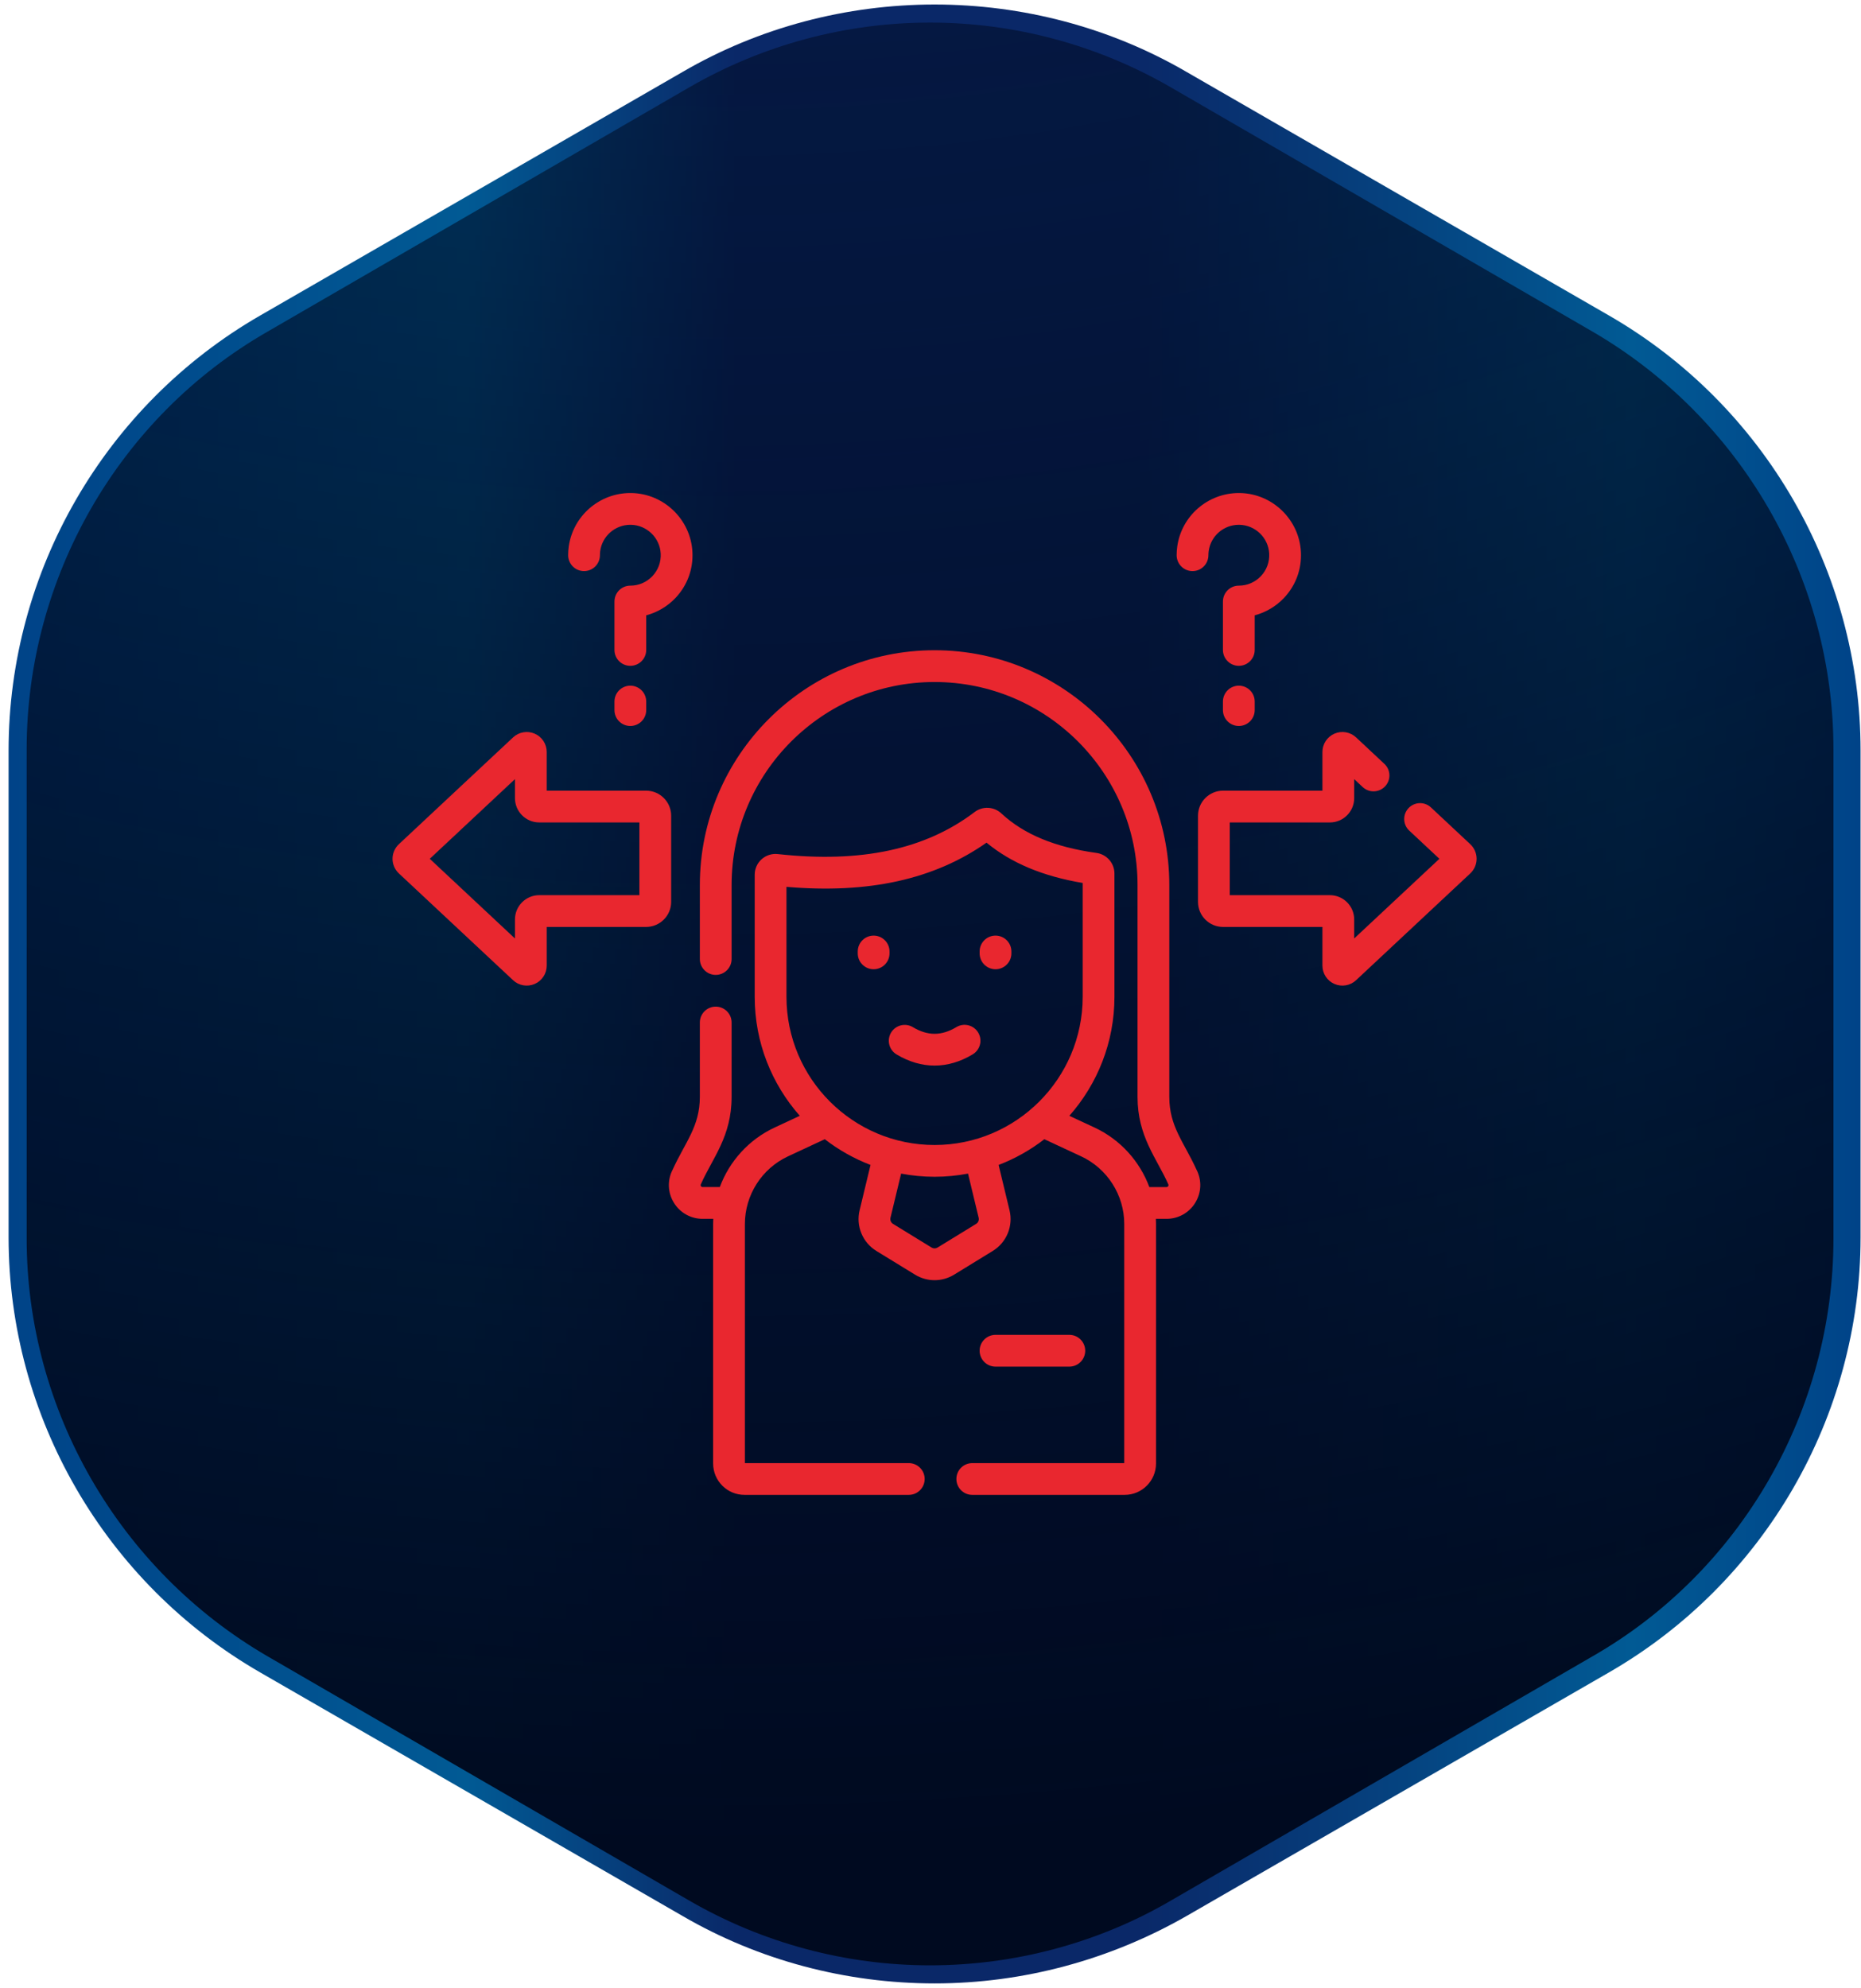 <?xml version="1.0" encoding="UTF-8"?>
<svg xmlns="http://www.w3.org/2000/svg" width="206" height="220" viewBox="0 0 206 220" fill="none">
  <path d="M103.451 219.5C93.693 219.5 84.017 216.961 75.571 212.047L28.831 185.102C11.611 175.192 0.951 156.765 0.951 136.945V83.055C0.951 63.235 11.611 44.808 28.831 34.898L75.571 7.953C84.017 3.039 93.693 0.5 103.451 0.5C113.209 0.5 122.885 3.039 131.331 7.953L178.071 34.898C195.291 44.808 205.951 63.235 205.951 83.055V136.945C205.951 156.765 195.291 175.192 178.071 185.102L131.331 212.047C122.885 216.879 113.291 219.5 103.451 219.5Z" fill="url(#paint0_linear_2003_546)"></path>
  <path d="M102.951 217.5C93.607 217.5 84.427 215.033 76.312 210.344L29.59 183.284C13.197 173.743 2.951 156.06 2.951 137.06V82.94C2.951 63.94 13.115 46.175 29.59 36.716L76.312 9.656C84.427 4.968 93.607 2.5 102.951 2.5C112.295 2.5 121.476 4.968 129.591 9.656L176.312 36.716C192.705 46.257 202.951 63.94 202.951 82.94V137.06C202.951 156.06 192.787 173.826 176.312 183.284L129.591 210.344C121.558 215.033 112.295 217.5 102.951 217.5Z" fill="url(#paint1_radial_2003_546)"></path>
  <g clip-path="url(#clip0_2003_546)">
    <path d="M129.434 121.393V97.944C129.434 83.617 117.778 71.961 103.451 71.961C89.124 71.961 77.469 83.617 77.469 97.944V106.132C77.469 107.103 78.255 107.89 79.226 107.89C80.197 107.89 80.984 107.103 80.984 106.132V97.944C80.984 85.555 91.063 75.477 103.451 75.477C115.839 75.477 125.918 85.555 125.918 97.944V121.393C125.918 125.777 128.045 128.184 129.319 131.054C129.334 131.084 129.375 131.163 129.312 131.267C129.248 131.371 129.16 131.371 129.126 131.371H127.225C126.162 128.512 124.008 126.109 121.159 124.783L118.369 123.485C121.472 119.973 123.361 115.364 123.361 110.321V96.669C123.361 95.528 122.507 94.549 121.374 94.393C116.768 93.756 113.323 92.325 110.842 90.019C110.446 89.648 109.93 89.429 109.388 89.402C108.845 89.374 108.311 89.54 107.879 89.869C102.428 94.009 95.301 95.531 86.093 94.518C85.771 94.483 85.446 94.516 85.138 94.614C84.829 94.713 84.546 94.876 84.304 95.091C84.064 95.306 83.872 95.57 83.741 95.864C83.609 96.159 83.541 96.478 83.541 96.8V110.321C83.541 115.364 85.43 119.973 88.532 123.485L85.744 124.783C82.894 126.109 80.74 128.512 79.677 131.37H77.776C77.742 131.37 77.654 131.37 77.59 131.267C77.569 131.235 77.557 131.199 77.556 131.161C77.555 131.124 77.564 131.087 77.583 131.054C78.871 128.151 80.984 125.785 80.984 121.393V113.161C80.984 112.19 80.197 111.403 79.226 111.403C78.255 111.403 77.468 112.19 77.468 113.161V121.393C77.468 124.677 75.845 126.396 74.457 129.445C73.856 130.612 73.906 131.977 74.589 133.097C75.272 134.217 76.464 134.886 77.776 134.886H78.955C78.925 135.501 78.946 133.765 78.939 161.965C78.939 163.878 80.496 165.435 82.409 165.435H100.596C101.567 165.435 102.354 164.648 102.354 163.677C102.354 162.706 101.567 161.919 100.596 161.919H82.455V135.454C82.455 132.257 84.328 129.319 87.227 127.97L91.299 126.075C92.838 127.267 94.544 128.226 96.362 128.922L95.153 133.94C94.947 134.791 95.016 135.687 95.351 136.496C95.686 137.306 96.269 137.989 97.017 138.445L101.284 141.061C101.952 141.471 102.702 141.676 103.451 141.676C104.2 141.676 104.95 141.471 105.618 141.061L109.884 138.445C110.632 137.989 111.216 137.306 111.551 136.496C111.886 135.686 111.955 134.791 111.748 133.939L110.539 128.922C112.357 128.226 114.063 127.267 115.603 126.075L119.675 127.97C122.574 129.319 124.447 132.257 124.447 135.455V161.92H107.624C106.653 161.92 105.866 162.706 105.866 163.677C105.866 164.648 106.653 165.435 107.624 165.435H124.493C126.406 165.435 127.962 163.879 127.962 161.965C127.956 133.78 127.977 135.501 127.947 134.886H129.126C130.438 134.886 131.63 134.217 132.313 133.097C132.996 131.977 133.046 130.612 132.445 129.446C131.056 126.395 129.434 124.677 129.434 121.393ZM87.057 98.145C96.139 98.929 103.406 97.325 109.203 93.255C111.93 95.507 115.429 96.973 119.845 97.715V110.321C119.845 119.361 112.491 126.715 103.451 126.715C94.411 126.715 87.057 119.361 87.057 110.321V98.145ZM108.33 134.763C108.362 134.892 108.351 135.028 108.301 135.152C108.25 135.275 108.161 135.379 108.047 135.448L103.78 138.064C103.681 138.125 103.567 138.157 103.451 138.157C103.334 138.157 103.22 138.125 103.121 138.064L98.855 135.448C98.741 135.379 98.653 135.275 98.602 135.152C98.551 135.029 98.54 134.892 98.571 134.763L99.748 129.88C100.968 130.112 102.208 130.23 103.451 130.231C104.717 130.231 105.953 130.107 107.154 129.88L108.33 134.763Z" fill="#E9272F"></path>
    <path d="M96.705 107.264C97.676 107.264 98.463 106.478 98.463 105.507V105.3C98.463 104.329 97.676 103.542 96.705 103.542C95.734 103.542 94.948 104.329 94.948 105.3V105.507C94.948 106.478 95.734 107.264 96.705 107.264ZM110.197 107.264C111.168 107.264 111.955 106.478 111.955 105.507V105.3C111.955 104.329 111.168 103.542 110.197 103.542C109.226 103.542 108.439 104.329 108.439 105.3V105.507C108.439 105.973 108.624 106.42 108.954 106.75C109.284 107.079 109.731 107.264 110.197 107.264ZM99.24 116.689C100.618 117.513 102.034 117.925 103.451 117.925C104.868 117.925 106.285 117.513 107.662 116.689C107.861 116.571 108.036 116.415 108.175 116.23C108.315 116.045 108.416 115.833 108.473 115.609C108.531 115.384 108.543 115.15 108.51 114.921C108.476 114.691 108.398 114.471 108.279 114.272C108.16 114.073 108.002 113.899 107.816 113.761C107.63 113.623 107.418 113.524 107.193 113.468C106.968 113.412 106.734 113.401 106.505 113.436C106.275 113.471 106.055 113.551 105.857 113.672C104.215 114.654 102.687 114.654 101.046 113.672C100.646 113.433 100.167 113.362 99.715 113.476C99.263 113.589 98.874 113.878 98.635 114.278C98.516 114.476 98.438 114.695 98.404 114.924C98.37 115.152 98.382 115.385 98.438 115.609C98.495 115.833 98.594 116.043 98.732 116.229C98.87 116.414 99.042 116.57 99.24 116.689ZM118.368 151.242C119.339 151.242 120.126 150.455 120.126 149.484C120.126 148.513 119.339 147.726 118.368 147.726H110.197C109.226 147.726 108.439 148.513 108.439 149.484C108.439 150.455 109.226 151.242 110.197 151.242H118.368ZM132.004 63.203C132.975 63.203 133.762 62.416 133.762 61.445C133.762 61.286 133.773 61.128 133.795 60.973C134.027 59.312 135.454 58.078 137.13 58.078L137.199 58.079C138.954 58.114 140.4 59.513 140.491 61.264C140.539 62.198 140.212 63.086 139.57 63.762C138.927 64.439 138.06 64.812 137.129 64.812C136.898 64.812 136.669 64.857 136.456 64.945C136.243 65.034 136.049 65.163 135.886 65.326C135.723 65.49 135.593 65.684 135.505 65.897C135.416 66.11 135.371 66.339 135.371 66.57V71.928C135.371 72.899 136.158 73.686 137.129 73.686C138.1 73.686 138.887 72.899 138.887 71.928V68.097C140.12 67.77 141.239 67.107 142.12 66.183C143.432 64.8 144.1 62.989 144.002 61.081C143.815 57.499 140.859 54.637 137.27 54.564C137.223 54.563 137.176 54.563 137.129 54.563C133.705 54.563 130.787 57.087 130.313 60.486C130.268 60.804 130.246 61.124 130.246 61.445C130.246 61.911 130.432 62.358 130.761 62.688C131.091 63.018 131.538 63.203 132.004 63.203ZM137.129 75.882C136.898 75.882 136.669 75.927 136.456 76.015C136.243 76.104 136.049 76.233 135.886 76.396C135.723 76.559 135.593 76.753 135.505 76.967C135.416 77.18 135.371 77.409 135.371 77.639V78.585C135.371 79.556 136.158 80.343 137.129 80.343C138.1 80.343 138.887 79.556 138.887 78.585V77.639C138.887 76.668 138.1 75.882 137.129 75.882ZM64.649 63.203C65.62 63.203 66.407 62.416 66.407 61.445C66.407 61.288 66.418 61.128 66.439 60.973C66.671 59.312 68.099 58.078 69.775 58.078L69.844 58.079C71.598 58.114 73.044 59.513 73.135 61.264C73.184 62.198 72.857 63.086 72.215 63.762C71.572 64.439 70.705 64.812 69.773 64.812C69.543 64.812 69.314 64.857 69.101 64.945C68.887 65.034 68.694 65.163 68.53 65.326C68.367 65.49 68.238 65.684 68.149 65.897C68.061 66.11 68.016 66.339 68.016 66.57V71.928C68.016 72.899 68.802 73.686 69.773 73.686C70.744 73.686 71.531 72.899 71.531 71.928V68.097C72.765 67.77 73.884 67.107 74.764 66.183C76.077 64.8 76.745 62.989 76.646 61.081C76.46 57.499 73.503 54.637 69.914 54.564C69.867 54.563 69.821 54.563 69.773 54.563C66.349 54.563 63.432 57.087 62.957 60.488C62.913 60.805 62.891 61.125 62.891 61.445C62.891 61.911 63.076 62.358 63.406 62.688C63.736 63.018 64.183 63.203 64.649 63.203ZM69.773 75.882C69.543 75.882 69.314 75.927 69.101 76.015C68.888 76.104 68.694 76.233 68.531 76.396C68.367 76.559 68.238 76.753 68.15 76.967C68.061 77.18 68.016 77.409 68.016 77.639V78.585C68.016 79.556 68.802 80.343 69.773 80.343C70.745 80.343 71.531 79.556 71.531 78.585V77.639C71.531 77.173 71.346 76.726 71.016 76.396C70.687 76.067 70.24 75.882 69.773 75.882ZM74.293 90.274C74.293 88.746 73.049 87.502 71.521 87.502H60.518V83.223C60.519 82.791 60.392 82.369 60.156 82.008C59.919 81.648 59.582 81.364 59.186 81.192C58.791 81.021 58.353 80.968 57.928 81.042C57.503 81.115 57.109 81.311 56.794 81.606L44.153 93.426C43.707 93.842 43.451 94.431 43.451 95.042C43.451 95.653 43.707 96.242 44.153 96.659L56.794 108.479L56.794 108.479C57.109 108.773 57.504 108.97 57.929 109.043C58.354 109.116 58.791 109.064 59.187 108.892C59.582 108.721 59.919 108.437 60.156 108.076C60.393 107.716 60.519 107.293 60.519 106.862V102.582H71.521C73.049 102.582 74.293 101.339 74.293 99.81V90.274ZM70.777 99.066H59.691C58.209 99.066 57.003 100.272 57.003 101.754V103.861L47.572 95.042L57.003 86.224V88.33C57.003 89.812 58.209 91.018 59.691 91.018H70.777V99.066ZM162.749 93.426L158.377 89.338C158.036 89.027 157.585 88.863 157.124 88.882C156.662 88.901 156.226 89.101 155.911 89.438C155.595 89.775 155.425 90.224 155.437 90.685C155.45 91.147 155.643 91.586 155.976 91.906L159.331 95.042L149.899 103.861V101.754C149.899 100.272 148.694 99.067 147.212 99.067H136.125V91.018H147.212C148.694 91.018 149.899 89.812 149.899 88.33V86.224L150.84 87.103C151.009 87.261 151.207 87.384 151.423 87.465C151.639 87.546 151.869 87.584 152.1 87.576C152.33 87.568 152.557 87.515 152.767 87.42C152.978 87.324 153.167 87.188 153.325 87.02C153.482 86.851 153.605 86.653 153.686 86.437C153.767 86.221 153.805 85.991 153.797 85.76C153.79 85.529 153.737 85.302 153.641 85.092C153.546 84.882 153.41 84.693 153.241 84.535L150.108 81.606C149.793 81.311 149.399 81.115 148.974 81.041C148.549 80.968 148.111 81.02 147.716 81.192C147.32 81.364 146.983 81.648 146.746 82.008C146.51 82.369 146.384 82.791 146.384 83.223V87.502H135.381C133.853 87.502 132.61 88.746 132.61 90.274V99.81C132.61 101.339 133.853 102.582 135.381 102.582H146.384V106.862C146.384 107.293 146.51 107.716 146.746 108.076C146.983 108.437 147.32 108.721 147.716 108.892C148.111 109.064 148.549 109.117 148.974 109.043C149.399 108.97 149.793 108.774 150.108 108.479L162.749 96.659C163.195 96.242 163.451 95.653 163.451 95.042C163.451 94.432 163.195 93.842 162.749 93.426Z" fill="#E9272F"></path>
  </g>
  <defs>
    <linearGradient id="paint0_linear_2003_546" x1="1.047" y1="109.964" x2="205.921" y2="109.964" gradientUnits="userSpaceOnUse">
      <stop stop-color="#004388"></stop>
      <stop offset="0.247" stop-color="#015A94"></stop>
      <stop offset="0.393" stop-color="#0A2868"></stop>
      <stop offset="0.608" stop-color="#0A2868"></stop>
      <stop offset="0.876" stop-color="#015A94"></stop>
      <stop offset="1" stop-color="#004388"></stop>
    </linearGradient>
    <radialGradient id="paint1_radial_2003_546" cx="0" cy="0" r="1" gradientUnits="userSpaceOnUse" gradientTransform="translate(74.427 -215.543) rotate(27.551) scale(418.45 419.275)">
      <stop stop-color="#000A20" stop-opacity="0"></stop>
      <stop offset="1" stop-color="#000A20"></stop>
    </radialGradient>
    <clipPath id="clip0_2003_546">
      <rect width="120" height="120" fill="white" transform="translate(43.451 50)"></rect>
    </clipPath>
  </defs>
</svg>
